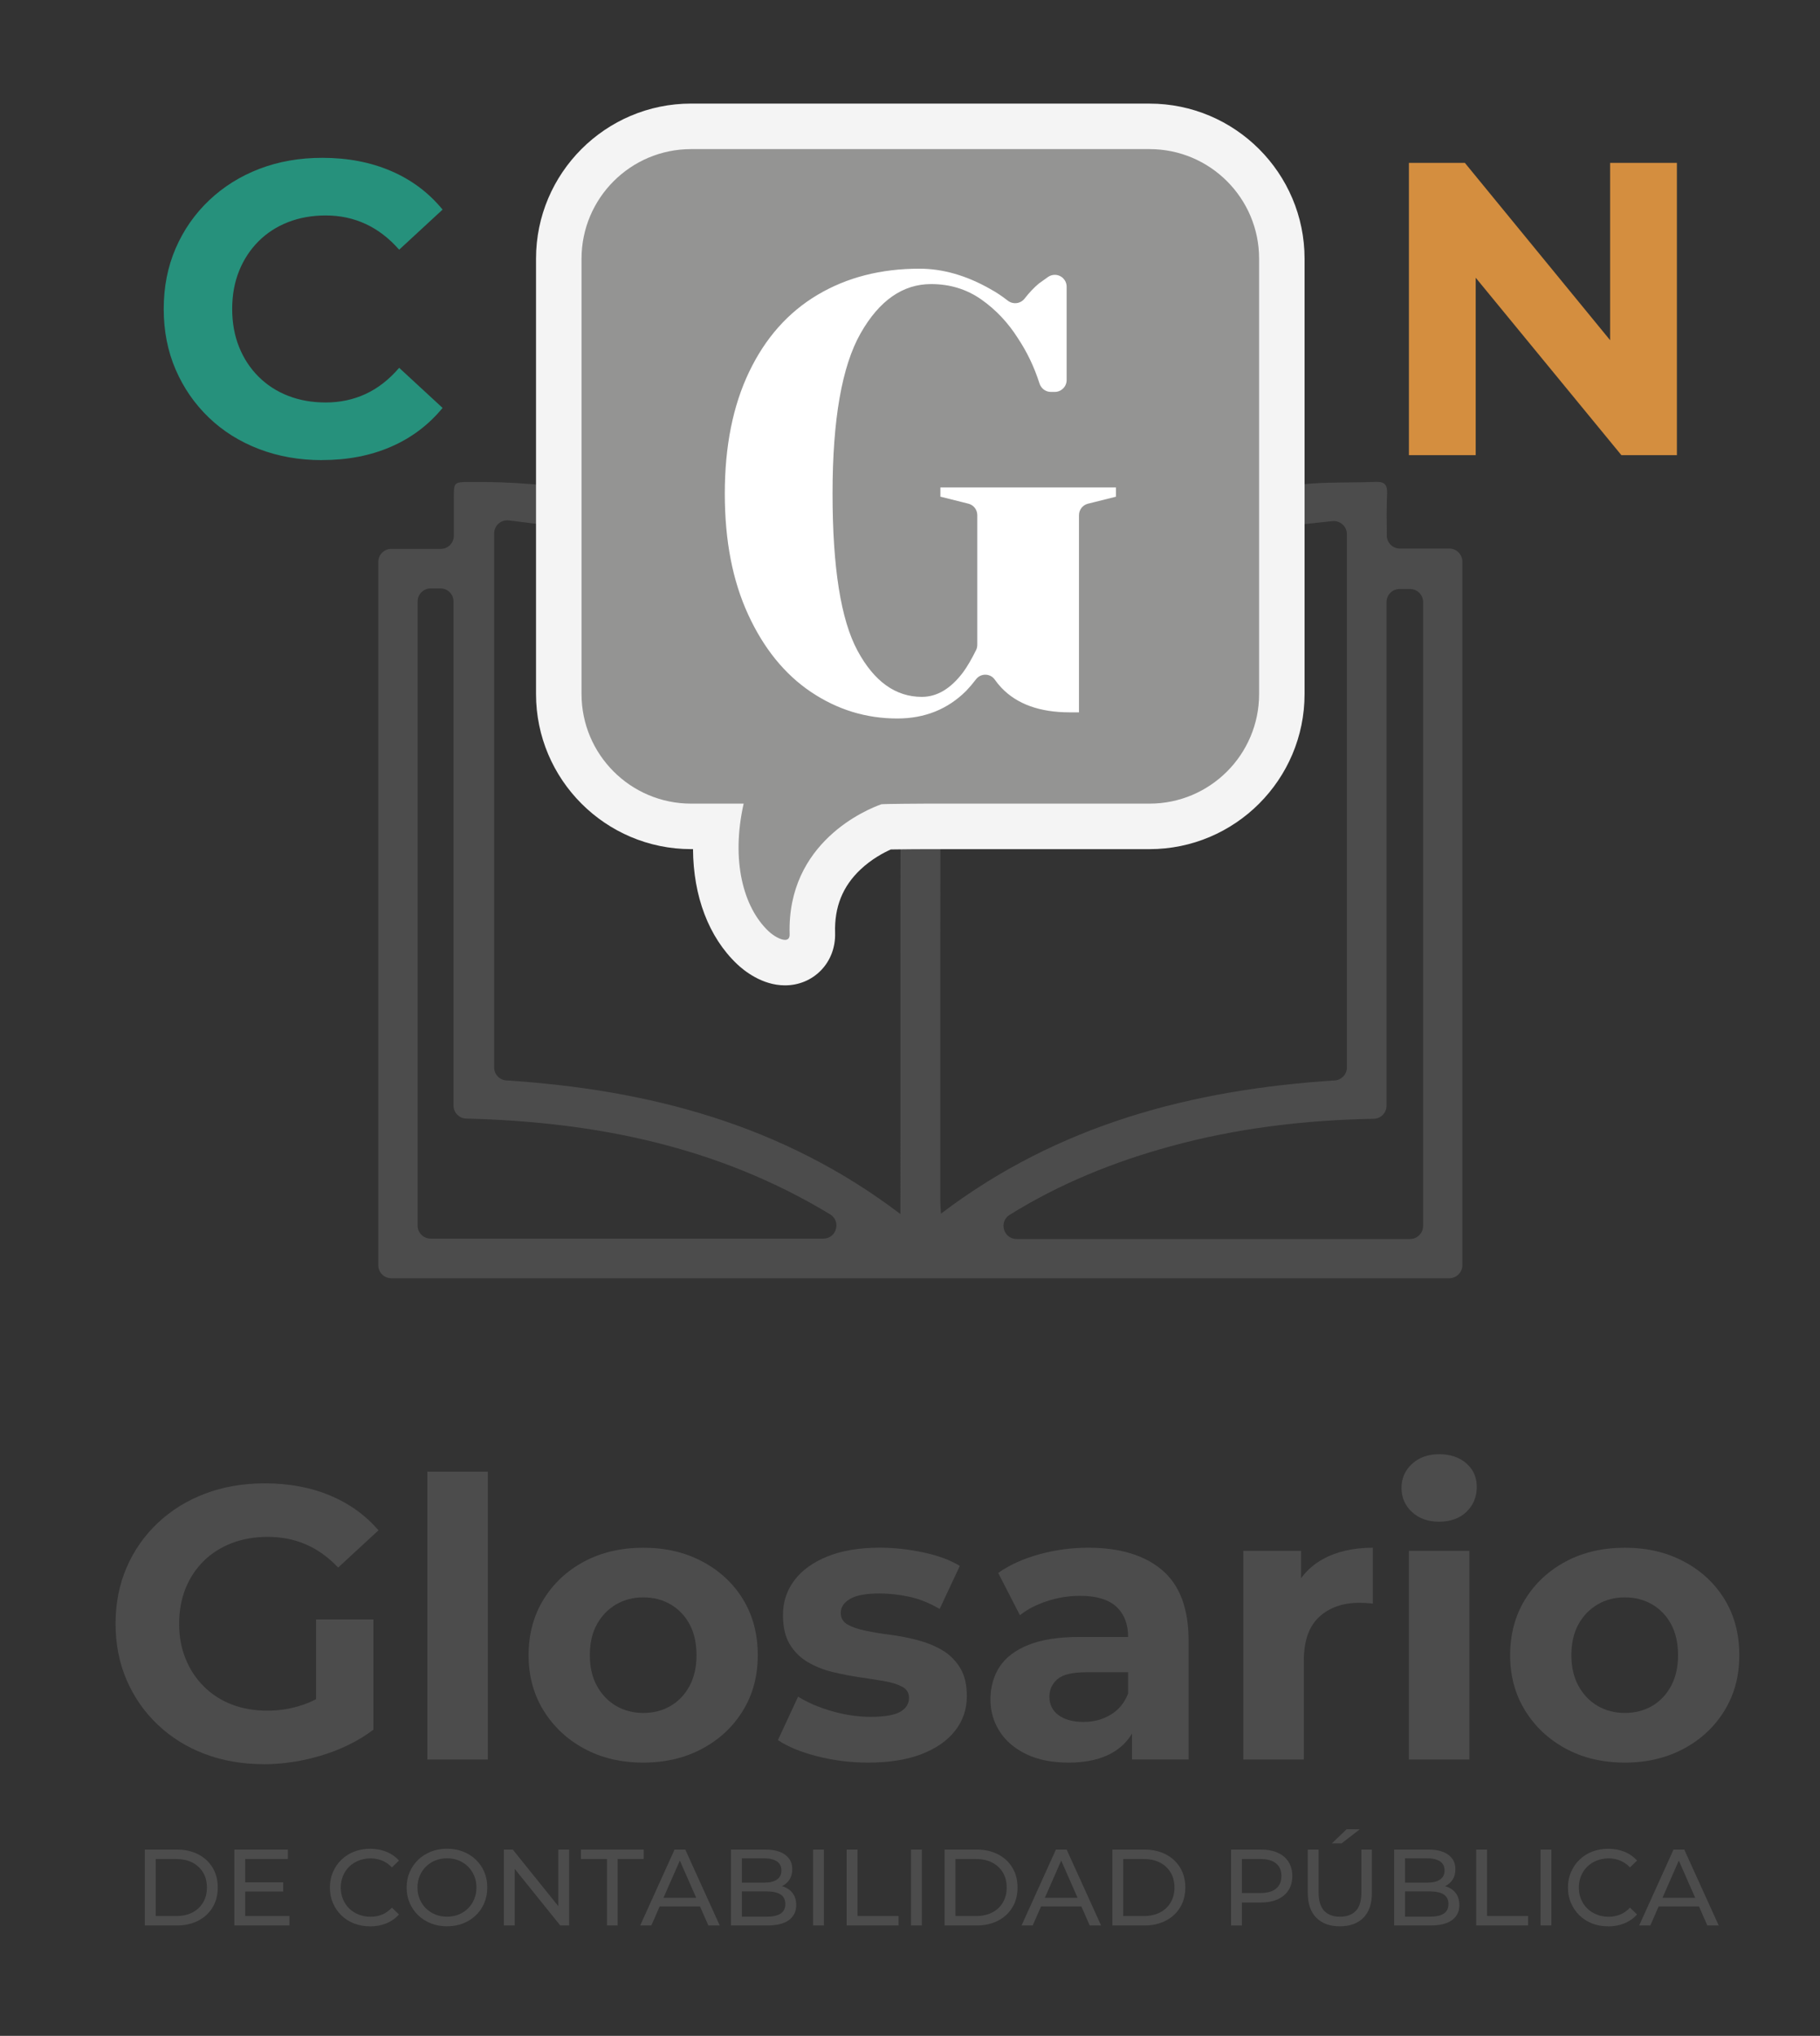 <?xml version="1.0" encoding="UTF-8"?>
<svg id="Capa_1" data-name="Capa 1" xmlns="http://www.w3.org/2000/svg" viewBox="0 0 693 775">
  <rect x="0" y="0" width="693" height="775" fill="#333333" stroke="none"/>
  <defs>
    <style>
      .cls-1 {
        fill: #f4f4f4;
      }

      .cls-2 {
        fill: #fff;
      }

      .cls-3 {
        fill: #d48e3f;
      }

      .cls-4 {
        fill: #949493;
      }

      .cls-5 {
        fill: #26917c;
      }

      .cls-6 {
        fill: #4c4c4c;
      }
    </style>
  </defs>
  <g>
    <path class="cls-6" d="m149,208.95h18.83c2.75,0,4.97-2.23,4.97-4.98,0-4.83,0-9.58,0-14.33,0-5.99,0-6.11,5.76-6.17,65.72-.65,121.98,22.04,168.61,68.42,1.01,1.01,1.68,2.37,2.25,3.19,10.07-8.73,18.95-17.28,28.68-24.73,34.95-26.75,74.61-41.82,118.34-46.04,9.02-.87,18.15-.5,27.22-.87,3.35-.14,4.66.86,4.5,4.46-.23,5.26-.15,10.54-.11,15.97.02,2.74,2.23,4.95,4.97,4.95h18.83c2.75,0,4.97,2.23,4.97,4.97v267.83c0,2.75-2.23,4.97-4.97,4.97H149c-2.75,0-4.97-2.23-4.97-4.97V213.92c0-2.75,2.23-4.97,4.97-4.97Zm363.85-5.61c0-2.88-2.44-5.14-5.31-4.97-.27.02-.55.04-.82.07-9.31,1.08-18.69,1.76-27.88,3.49-45.49,8.54-84.58,29.07-116.46,62.65-2.35,2.48-4.23,7.36-4.23,10.78-.14,66.81-.12,114.86-.11,181.66,0,1.51.15,3.01.25,4.99,44.75-33.99,95.71-47.21,149.91-50.72,2.62-.17,4.66-2.32,4.66-4.94v-203Zm-324.7-.3v203.31c0,2.62,2.05,4.77,4.66,4.94,54.37,3.5,105.28,16.85,150.04,50.87,0-2.55,0-4.28,0-6.01,0-66.87-.03-114.98.08-181.84,0-3.83-1.14-6.57-3.74-9.3-30.91-32.59-68.63-52.96-112.4-62.08-10.76-2.24-21.75-3.37-33-4.82-2.98-.38-5.63,1.92-5.63,4.93Zm-29.14,25.92v237.58c0,2.75,2.23,4.97,4.97,4.97h149.52c5.05,0,6.88-6.65,2.56-9.26-42.64-25.8-89.22-35.21-138.52-36.44-2.7-.07-4.86-2.25-4.86-4.95v-191.9c0-2.75-2.23-4.97-4.97-4.97h-3.72c-2.75,0-4.97,2.23-4.97,4.97Zm368.93,191.98c0,2.71-2.18,4.9-4.89,4.95-26.52.51-52.2,3.59-77.39,10.49-21.53,5.9-41.94,14.11-61.22,26.08-4.24,2.63-2.34,9.2,2.65,9.2h149.81c2.75,0,4.97-2.23,4.97-4.97v-237.5c0-2.75-2.23-4.97-4.97-4.97h-3.98c-2.75,0-4.97,2.23-4.97,4.97v191.75Z"/>
    <path class="cls-5" d="m122.58,175.16c-8.58,0-16.56-1.4-23.92-4.21-7.36-2.81-13.75-6.81-19.15-12-5.4-5.19-9.62-11.28-12.64-18.28-3.02-6.99-4.53-14.67-4.53-23.05s1.51-16.05,4.53-23.05c3.02-6.99,7.26-13.09,12.72-18.28,5.46-5.19,11.84-9.19,19.15-12,7.31-2.81,15.31-4.21,24-4.21,9.64,0,18.36,1.67,26.15,5.01,7.79,3.34,14.33,8.24,19.63,14.7l-16.53,15.26c-3.82-4.34-8.05-7.6-12.72-9.77-4.66-2.17-9.75-3.26-15.26-3.26-5.19,0-9.96.85-14.31,2.54-4.34,1.7-8.11,4.13-11.28,7.31s-5.64,6.94-7.39,11.29c-1.75,4.35-2.62,9.17-2.62,14.46s.88,10.12,2.62,14.46c1.75,4.35,4.21,8.11,7.39,11.28,3.18,3.18,6.94,5.62,11.28,7.31,4.34,1.7,9.11,2.54,14.31,2.54,5.51,0,10.59-1.09,15.26-3.26,4.66-2.17,8.9-5.48,12.72-9.93l16.53,15.26c-5.3,6.46-11.84,11.39-19.63,14.78-7.79,3.39-16.56,5.08-26.3,5.08Z"/>
    <path class="cls-3" d="m536.47,173.26V62h21.3l65.64,80.11h-10.33V62h25.43v111.26h-21.14l-65.8-80.11h10.33v80.11h-25.43Z"/>
    <g>
      <path class="cls-4" d="m298.91,366.45c-5.79,0-10.84-4.35-12.25-5.68-10.81-10.23-15.67-27.02-13.7-46.18h-9.81c-27.78,0-50.39-22.6-50.39-50.39V98.49c0-13.46,5.24-26.11,14.76-35.63,9.52-9.52,22.17-14.76,35.63-14.76h174.54c27.79,0,50.39,22.6,50.39,50.39v165.71c0,27.78-22.6,50.39-50.39,50.39h-85.02c-1.54,0-11.85.07-15.31.16-6.81,2.67-28.86,13.43-28.04,40.65.09,3.09-.95,5.92-2.93,7.96-1.93,1.99-4.6,3.09-7.5,3.09Z"/>
      <path class="cls-1" d="m437.7,56.76c23.04,0,41.73,18.68,41.73,41.72v165.71c0,23.04-18.68,41.73-41.73,41.73h-85.02c-.51,0-16.63.08-17.11.25-5.17,1.83-35.97,14.24-34.9,49.49.05,1.53-.68,2.12-1.76,2.12-1.77,0-4.48-1.59-6.29-3.31-9.6-9.08-14.33-26.87-9.46-48.55h-20c-23.04,0-41.73-18.68-41.73-41.73V98.49c0-23.04,18.68-41.73,41.72-41.73h174.55s0,0,0,0m0-17.33h-174.55c-32.56,0-59.05,26.49-59.05,59.05v165.71c0,32.56,26.49,59.05,59.05,59.05h.73c.11,17.91,5.94,33.52,16.82,43.81,2.56,2.42,9.45,8.05,18.2,8.05,5.26,0,10.13-2.03,13.71-5.72,3.63-3.74,5.53-8.8,5.37-14.25-.3-9.83,2.87-17.73,9.68-24.14,4.25-4,8.84-6.42,11.54-7.62,4.01-.07,11.55-.12,13.48-.12h85.01c32.56,0,59.05-26.49,59.05-59.05V98.49c0-32.56-26.49-59.05-59.05-59.05h0Z"/>
    </g>
    <path class="cls-2" d="m358.05,189.06l10.66,2.67c2.01.5,3.41,2.3,3.41,4.37v49.37c0,.69-.16,1.4-.47,2.02-1.71,3.46-3.35,6.26-4.92,8.41-4.69,6.25-9.93,9.38-15.71,9.38-10.01,0-18.18-5.86-24.51-17.59-6.33-11.73-9.5-31.66-9.5-59.81s3.56-48.47,10.67-60.98c7.11-12.51,16.07-18.76,26.85-18.76,7.19,0,13.56,1.96,19.12,5.86,5.55,3.91,10.2,8.84,13.95,14.78,3.47,5.21,6.21,10.94,8.2,17.18.61,1.9,2.32,3.23,4.31,3.23h1.52c2.49,0,4.51-2.02,4.51-4.51v-35.55c0-2.49-2.02-4.51-4.51-4.51h0c-.93,0-1.81.28-2.57.81s-1.95,1.38-3.47,2.48c-1.85,1.54-3.67,3.46-5.45,5.74-1.56,2-4.4,2.35-6.4.8-2.23-1.74-4.45-3.22-6.68-4.43-9.07-5.16-18.06-7.74-26.97-7.74-14.7,0-27.64,3.32-38.82,9.97-11.18,6.65-19.86,16.42-26.03,29.32-6.18,12.9-9.26,28.34-9.26,46.32s2.97,33.19,8.91,46.09c5.94,12.9,13.92,22.71,23.92,29.44,10.01,6.72,20.95,10.09,32.84,10.09,10.47,0,19.23-3.52,26.27-10.55,1.31-1.38,2.54-2.83,3.7-4.36,1.8-2.39,5.45-2.34,7.16.11.74,1.06,1.58,2.09,2.51,3.08,5.94,6.25,14.62,9.38,26.03,9.38h3.52v-75.05c0-2.07,1.41-3.87,3.41-4.37l10.66-2.67v-3.52h-66.84v3.52Z"/>
  </g>
  <g>
    <path class="cls-6" d="m55.15,732.97v-28.89h12.17c3.08,0,5.8.61,8.15,1.82,2.35,1.21,4.18,2.9,5.49,5.08s1.96,4.69,1.96,7.55-.65,5.38-1.96,7.55c-1.31,2.17-3.14,3.87-5.49,5.08-2.35,1.21-5.07,1.82-8.15,1.82h-12.17Zm4.13-3.59h7.8c2.39,0,4.46-.45,6.21-1.36,1.75-.91,3.1-2.18,4.06-3.82s1.44-3.53,1.44-5.67-.48-4.07-1.44-5.69c-.96-1.62-2.32-2.89-4.06-3.8-1.75-.91-3.82-1.36-6.21-1.36h-7.8v21.71Z"/>
    <path class="cls-6" d="m93.36,729.38h16.84v3.59h-20.96v-28.89h20.38v3.59h-16.26v21.71Zm-.37-12.83h14.86v3.51h-14.86v-3.51Z"/>
    <path class="cls-6" d="m140.89,733.3c-2.2,0-4.23-.36-6.09-1.09-1.86-.73-3.47-1.76-4.83-3.09-1.36-1.33-2.43-2.89-3.2-4.68-.77-1.79-1.16-3.75-1.16-5.9s.38-4.11,1.16-5.9,1.84-3.35,3.22-4.68c1.38-1.33,2.99-2.37,4.85-3.09,1.86-.73,3.89-1.09,6.09-1.09s4.29.38,6.17,1.13c1.88.76,3.49,1.88,4.81,3.36l-2.68,2.6c-1.1-1.16-2.34-2.01-3.71-2.58-1.38-.56-2.85-.85-4.42-.85s-3.13.28-4.52.83c-1.39.55-2.59,1.32-3.61,2.31-1.02.99-1.81,2.17-2.37,3.53-.56,1.36-.85,2.84-.85,4.44s.28,3.08.85,4.44c.56,1.36,1.35,2.54,2.37,3.53,1.02.99,2.22,1.76,3.61,2.31,1.39.55,2.9.83,4.52.83s3.04-.28,4.42-.85c1.38-.56,2.61-1.44,3.71-2.62l2.68,2.6c-1.32,1.49-2.92,2.61-4.81,3.38-1.88.77-3.96,1.16-6.21,1.16Z"/>
    <path class="cls-6" d="m170.23,733.3c-2.2,0-4.24-.37-6.13-1.11-1.88-.74-3.51-1.78-4.89-3.12-1.38-1.33-2.45-2.9-3.22-4.68s-1.16-3.74-1.16-5.86.38-4.07,1.16-5.86c.77-1.79,1.84-3.35,3.22-4.68,1.38-1.33,3-2.37,4.87-3.12,1.87-.74,3.92-1.11,6.15-1.11s4.23.37,6.09,1.09c1.86.73,3.48,1.76,4.87,3.09,1.39,1.33,2.46,2.9,3.22,4.68.76,1.79,1.13,3.75,1.13,5.9s-.38,4.11-1.13,5.9c-.76,1.79-1.83,3.35-3.22,4.68-1.39,1.33-3.01,2.37-4.87,3.09-1.86.73-3.89,1.09-6.09,1.09Zm0-3.67c1.59,0,3.07-.27,4.44-.83,1.36-.55,2.54-1.33,3.55-2.33s1.79-2.18,2.35-3.53c.56-1.35.85-2.82.85-4.42s-.28-3.07-.85-4.42c-.56-1.35-1.35-2.52-2.35-3.53-1-1-2.19-1.78-3.55-2.33-1.36-.55-2.84-.83-4.44-.83s-3.12.28-4.48.83c-1.36.55-2.55,1.33-3.57,2.33-1.02,1-1.81,2.18-2.37,3.53-.56,1.35-.85,2.82-.85,4.42s.28,3.07.85,4.42c.56,1.35,1.35,2.52,2.37,3.53,1.02,1,2.21,1.78,3.57,2.33,1.36.55,2.85.83,4.48.83Z"/>
    <path class="cls-6" d="m191.86,732.97v-28.89h3.38l19.11,23.73h-1.77v-23.73h4.13v28.89h-3.38l-19.11-23.73h1.77v23.73h-4.13Z"/>
    <path class="cls-6" d="m231.1,732.97v-25.3h-9.9v-3.59h23.89v3.59h-9.9v25.3h-4.09Z"/>
    <path class="cls-6" d="m243.77,732.97l13.08-28.89h4.08l13.12,28.89h-4.33l-11.68-26.58h1.65l-11.68,26.58h-4.25Zm5.57-7.22l1.11-3.3h16.26l1.2,3.3h-18.57Z"/>
    <path class="cls-6" d="m278.35,732.97v-28.89h12.96c3.33,0,5.89.67,7.68,2,1.79,1.33,2.68,3.16,2.68,5.47,0,1.57-.35,2.89-1.05,3.96-.7,1.07-1.64,1.9-2.83,2.48-1.18.58-2.46.87-3.84.87l.74-1.24c1.65,0,3.11.29,4.37.87,1.27.58,2.27,1.42,3.01,2.54s1.11,2.5,1.11,4.15c0,2.48-.93,4.39-2.79,5.76-1.86,1.36-4.62,2.04-8.27,2.04h-13.78Zm4.13-3.34h9.49c2.28,0,4.03-.38,5.24-1.16,1.21-.77,1.82-1.98,1.82-3.63s-.61-2.9-1.82-3.67c-1.21-.77-2.96-1.16-5.24-1.16h-9.86v-3.34h8.83c2.09,0,3.71-.38,4.87-1.16s1.73-1.93,1.73-3.47-.58-2.7-1.73-3.47c-1.16-.77-2.78-1.16-4.87-1.16h-8.46v22.2Z"/>
    <path class="cls-6" d="m309.59,732.97v-28.89h4.13v28.89h-4.13Z"/>
    <path class="cls-6" d="m322.38,732.97v-28.89h4.13v25.3h15.64v3.59h-19.77Z"/>
    <path class="cls-6" d="m346.89,732.97v-28.89h4.13v28.89h-4.13Z"/>
    <path class="cls-6" d="m359.68,732.97v-28.89h12.17c3.08,0,5.8.61,8.15,1.82,2.35,1.21,4.18,2.9,5.49,5.08s1.96,4.69,1.96,7.55-.65,5.38-1.96,7.55c-1.31,2.17-3.14,3.87-5.49,5.08-2.35,1.21-5.07,1.82-8.15,1.82h-12.17Zm4.13-3.59h7.8c2.39,0,4.46-.45,6.21-1.36,1.75-.91,3.1-2.18,4.06-3.82s1.44-3.53,1.44-5.67-.48-4.07-1.44-5.69c-.96-1.62-2.32-2.89-4.06-3.8-1.75-.91-3.82-1.36-6.21-1.36h-7.8v21.71Z"/>
    <path class="cls-6" d="m388.98,732.97l13.08-28.89h4.08l13.12,28.89h-4.33l-11.68-26.58h1.65l-11.68,26.58h-4.25Zm5.57-7.22l1.11-3.3h16.26l1.2,3.3h-18.57Z"/>
    <path class="cls-6" d="m423.56,732.97v-28.89h12.17c3.08,0,5.8.61,8.15,1.82,2.35,1.21,4.18,2.9,5.49,5.08s1.96,4.69,1.96,7.55-.65,5.38-1.96,7.55c-1.31,2.17-3.14,3.87-5.49,5.08-2.35,1.21-5.07,1.82-8.15,1.82h-12.17Zm4.13-3.59h7.8c2.39,0,4.46-.45,6.21-1.36,1.75-.91,3.1-2.18,4.06-3.82s1.44-3.53,1.44-5.67-.48-4.07-1.44-5.69c-.96-1.62-2.32-2.89-4.06-3.8-1.75-.91-3.82-1.36-6.21-1.36h-7.8v21.71Z"/>
    <path class="cls-6" d="m468.75,732.97v-28.89h11.27c2.53,0,4.69.4,6.48,1.2,1.79.8,3.16,1.95,4.13,3.47s1.44,3.32,1.44,5.41-.48,3.89-1.44,5.39-2.34,2.66-4.13,3.47c-1.79.81-3.95,1.22-6.48,1.22h-9l1.86-1.94v10.69h-4.13Zm4.13-10.28l-1.86-2.06h8.87c2.64,0,4.64-.56,6-1.69,1.36-1.13,2.04-2.72,2.04-4.79s-.68-3.66-2.04-4.79c-1.36-1.13-3.36-1.69-6-1.69h-8.87l1.86-2.06v17.08Z"/>
    <path class="cls-6" d="m510.17,733.3c-3.8,0-6.78-1.09-8.95-3.26-2.17-2.17-3.26-5.35-3.26-9.53v-16.42h4.13v16.26c0,3.22.71,5.57,2.12,7.06,1.42,1.49,3.42,2.23,6,2.23s4.63-.74,6.05-2.23c1.42-1.49,2.12-3.84,2.12-7.06v-16.26h4v16.42c0,4.18-1.08,7.36-3.24,9.53-2.16,2.17-5.15,3.26-8.98,3.26Zm-3.05-31.57l5.61-5.36h5.03l-6.93,5.36h-3.71Z"/>
    <path class="cls-6" d="m530.85,732.97v-28.89h12.96c3.33,0,5.89.67,7.68,2,1.79,1.33,2.68,3.16,2.68,5.47,0,1.57-.35,2.89-1.05,3.96-.7,1.07-1.64,1.9-2.83,2.48-1.18.58-2.46.87-3.84.87l.74-1.24c1.65,0,3.11.29,4.37.87,1.27.58,2.27,1.42,3.01,2.54s1.11,2.5,1.11,4.15c0,2.48-.93,4.39-2.79,5.76-1.86,1.36-4.62,2.04-8.27,2.04h-13.78Zm4.13-3.34h9.49c2.28,0,4.03-.38,5.24-1.16,1.21-.77,1.82-1.98,1.82-3.63s-.61-2.9-1.82-3.67c-1.21-.77-2.96-1.16-5.24-1.16h-9.86v-3.34h8.83c2.09,0,3.71-.38,4.87-1.16s1.73-1.93,1.73-3.47-.58-2.7-1.73-3.47c-1.16-.77-2.78-1.16-4.87-1.16h-8.46v22.2Z"/>
    <path class="cls-6" d="m562.09,732.97v-28.89h4.13v25.3h15.64v3.59h-19.77Z"/>
    <path class="cls-6" d="m586.6,732.97v-28.89h4.13v28.89h-4.13Z"/>
    <path class="cls-6" d="m612.31,733.3c-2.2,0-4.23-.36-6.09-1.09-1.86-.73-3.47-1.76-4.83-3.09-1.36-1.33-2.43-2.89-3.2-4.68-.77-1.79-1.16-3.75-1.16-5.9s.38-4.11,1.16-5.9,1.84-3.35,3.22-4.68c1.38-1.33,2.99-2.37,4.85-3.09,1.86-.73,3.89-1.09,6.09-1.09s4.29.38,6.17,1.13c1.88.76,3.49,1.88,4.81,3.36l-2.68,2.6c-1.1-1.16-2.34-2.01-3.71-2.58-1.38-.56-2.85-.85-4.42-.85s-3.13.28-4.52.83c-1.39.55-2.59,1.32-3.61,2.31-1.02.99-1.81,2.17-2.37,3.53-.56,1.36-.85,2.84-.85,4.44s.28,3.08.85,4.44c.56,1.36,1.35,2.54,2.37,3.53,1.02.99,2.22,1.76,3.61,2.31,1.39.55,2.9.83,4.52.83s3.04-.28,4.42-.85c1.38-.56,2.61-1.44,3.71-2.62l2.68,2.6c-1.32,1.49-2.92,2.61-4.81,3.38-1.88.77-3.96,1.16-6.21,1.16Z"/>
    <path class="cls-6" d="m624.15,732.97l13.08-28.89h4.08l13.12,28.89h-4.33l-11.68-26.58h1.65l-11.68,26.58h-4.25Zm5.57-7.22l1.11-3.3h16.26l1.2,3.3h-18.57Z"/>
  </g>
  <g>
    <path class="cls-6" d="m100.41,671.57c-8.17,0-15.68-1.31-22.52-3.91-6.84-2.61-12.8-6.32-17.87-11.15-5.07-4.82-9.01-10.48-11.81-16.98s-4.21-13.63-4.21-21.41,1.4-14.91,4.21-21.41,6.77-12.16,11.89-16.98c5.12-4.82,11.12-8.54,18.02-11.15,6.89-2.61,14.47-3.91,22.74-3.91,9.16,0,17.4,1.53,24.73,4.58,7.33,3.05,13.51,7.48,18.53,13.29l-15.36,14.18c-3.74-3.94-7.83-6.87-12.26-8.79-4.43-1.92-9.25-2.88-14.47-2.88s-9.6.79-13.73,2.36c-4.13,1.58-7.7,3.84-10.71,6.79-3,2.95-5.32,6.45-6.94,10.48-1.62,4.04-2.44,8.52-2.44,13.44s.81,9.25,2.44,13.29c1.62,4.04,3.94,7.56,6.94,10.56,3,3,6.54,5.29,10.63,6.87,4.08,1.58,8.59,2.36,13.51,2.36s9.33-.76,13.81-2.29c4.48-1.53,8.83-4.11,13.07-7.75l13.58,17.28c-5.61,4.23-12.13,7.48-19.57,9.75-7.43,2.26-14.84,3.4-22.22,3.4Zm19.93-16.24v-38.84h21.85v41.94l-21.85-3.1Z"/>
    <path class="cls-6" d="m162.72,669.8v-109.57h23.04v109.57h-23.04Z"/>
    <path class="cls-6" d="m244.97,670.98c-8.47,0-15.97-1.77-22.52-5.32-6.55-3.54-11.72-8.39-15.5-14.54-3.79-6.15-5.68-13.17-5.68-21.04s1.89-15.04,5.68-21.19c3.79-6.15,8.96-10.98,15.5-14.47,6.55-3.49,14.05-5.24,22.52-5.24s15.85,1.75,22.45,5.24c6.59,3.5,11.76,8.29,15.5,14.4,3.74,6.11,5.61,13.19,5.61,21.26s-1.87,14.89-5.61,21.04c-3.74,6.15-8.91,11-15.5,14.54-6.6,3.54-14.08,5.32-22.45,5.32Zm0-18.9c3.84,0,7.28-.89,10.34-2.66,3.05-1.77,5.46-4.31,7.24-7.6,1.77-3.3,2.66-7.21,2.66-11.74s-.89-8.56-2.66-11.81c-1.77-3.25-4.19-5.76-7.24-7.53-3.05-1.77-6.5-2.66-10.34-2.66s-7.29.89-10.34,2.66c-3.05,1.77-5.49,4.28-7.31,7.53-1.82,3.25-2.73,7.19-2.73,11.81s.91,8.44,2.73,11.74c1.82,3.3,4.26,5.83,7.31,7.6,3.05,1.77,6.5,2.66,10.34,2.66Z"/>
    <path class="cls-6" d="m330.62,670.98c-6.79,0-13.32-.81-19.57-2.44-6.25-1.62-11.2-3.67-14.84-6.13l7.68-16.54c3.64,2.27,7.95,4.11,12.92,5.54,4.97,1.43,9.87,2.14,14.69,2.14,5.32,0,9.08-.64,11.3-1.92,2.21-1.28,3.32-3.05,3.32-5.32,0-1.87-.86-3.27-2.58-4.21-1.72-.93-4.01-1.65-6.87-2.14-2.86-.49-5.98-.98-9.38-1.48-3.4-.49-6.82-1.16-10.26-1.99-3.45-.83-6.6-2.09-9.45-3.77-2.86-1.67-5.14-3.94-6.87-6.79-1.72-2.85-2.58-6.55-2.58-11.08,0-5.02,1.45-9.45,4.36-13.29,2.9-3.84,7.11-6.87,12.62-9.08,5.51-2.21,12.11-3.32,19.79-3.32,5.41,0,10.93.59,16.54,1.77,5.61,1.18,10.29,2.9,14.03,5.17l-7.68,16.39c-3.84-2.26-7.7-3.81-11.59-4.65-3.89-.83-7.66-1.25-11.3-1.25-5.12,0-8.86.69-11.22,2.07-2.36,1.38-3.54,3.15-3.54,5.32,0,1.97.86,3.45,2.58,4.43,1.72.99,4.01,1.77,6.87,2.36,2.85.59,5.98,1.11,9.38,1.55,3.4.44,6.82,1.11,10.26,1.99,3.44.89,6.57,2.14,9.38,3.77s5.09,3.84,6.87,6.65c1.77,2.81,2.66,6.47,2.66,11,0,4.92-1.48,9.28-4.43,13.07-2.95,3.79-7.21,6.77-12.77,8.93-5.56,2.16-12.33,3.25-20.3,3.25Z"/>
    <path class="cls-6" d="m406.81,670.98c-6.2,0-11.52-1.06-15.95-3.17-4.43-2.12-7.83-5-10.19-8.64-2.36-3.64-3.54-7.73-3.54-12.26s1.16-8.86,3.47-12.4c2.31-3.54,5.98-6.32,11-8.34,5.02-2.02,11.57-3.03,19.64-3.03h21.12v13.44h-18.61c-5.42,0-9.13.89-11.15,2.66-2.02,1.77-3.03,3.99-3.03,6.65,0,2.95,1.16,5.29,3.47,7.01,2.31,1.72,5.49,2.58,9.52,2.58s7.28-.91,10.34-2.73c3.05-1.82,5.27-4.5,6.64-8.05l3.54,10.63c-1.67,5.12-4.72,9.01-9.16,11.67-4.43,2.66-10.14,3.99-17.13,3.99Zm24.22-1.18v-15.5l-1.48-3.4v-27.76c0-4.92-1.5-8.76-4.5-11.52-3-2.75-7.61-4.13-13.81-4.13-4.23,0-8.39.67-12.48,1.99-4.09,1.33-7.56,3.13-10.41,5.39l-8.27-16.1c4.33-3.05,9.55-5.41,15.65-7.09,6.1-1.67,12.3-2.51,18.61-2.51,12.11,0,21.51,2.86,28.2,8.56,6.69,5.71,10.04,14.62,10.04,26.73v45.33h-21.56Z"/>
    <path class="cls-6" d="m473.41,669.8v-79.44h22v22.45l-3.1-6.5c2.36-5.61,6.15-9.87,11.37-12.77,5.22-2.9,11.57-4.36,19.05-4.36v21.26c-.98-.1-1.87-.17-2.66-.22-.79-.05-1.62-.07-2.51-.07-6.3,0-11.4,1.8-15.28,5.39-3.89,3.59-5.83,9.18-5.83,16.76v37.51h-23.04Z"/>
    <path class="cls-6" d="m547.98,579.28c-4.23,0-7.68-1.23-10.34-3.69-2.66-2.46-3.99-5.51-3.99-9.16s1.33-6.69,3.99-9.16c2.66-2.46,6.1-3.69,10.34-3.69s7.68,1.16,10.34,3.47c2.66,2.31,3.99,5.29,3.99,8.93,0,3.84-1.31,7.01-3.91,9.52-2.61,2.51-6.08,3.77-10.41,3.77Zm-11.52,90.52v-79.44h23.04v79.44h-23.04Z"/>
    <path class="cls-6" d="m618.71,670.98c-8.47,0-15.97-1.77-22.52-5.32-6.55-3.54-11.72-8.39-15.5-14.54-3.79-6.15-5.68-13.17-5.68-21.04s1.89-15.04,5.68-21.19c3.79-6.15,8.96-10.98,15.5-14.47,6.55-3.49,14.05-5.24,22.52-5.24s15.85,1.75,22.45,5.24c6.59,3.5,11.76,8.29,15.5,14.4,3.74,6.11,5.61,13.19,5.61,21.26s-1.87,14.89-5.61,21.04c-3.74,6.15-8.91,11-15.5,14.54-6.6,3.54-14.08,5.32-22.45,5.32Zm0-18.9c3.84,0,7.28-.89,10.34-2.66,3.05-1.77,5.46-4.31,7.24-7.6,1.77-3.3,2.66-7.21,2.66-11.74s-.89-8.56-2.66-11.81c-1.77-3.25-4.19-5.76-7.24-7.53-3.05-1.77-6.5-2.66-10.34-2.66s-7.29.89-10.34,2.66c-3.05,1.77-5.49,4.28-7.31,7.53-1.82,3.25-2.73,7.19-2.73,11.81s.91,8.44,2.73,11.74c1.82,3.3,4.26,5.83,7.31,7.6,3.05,1.77,6.5,2.66,10.34,2.66Z"/>
  </g>
</svg>